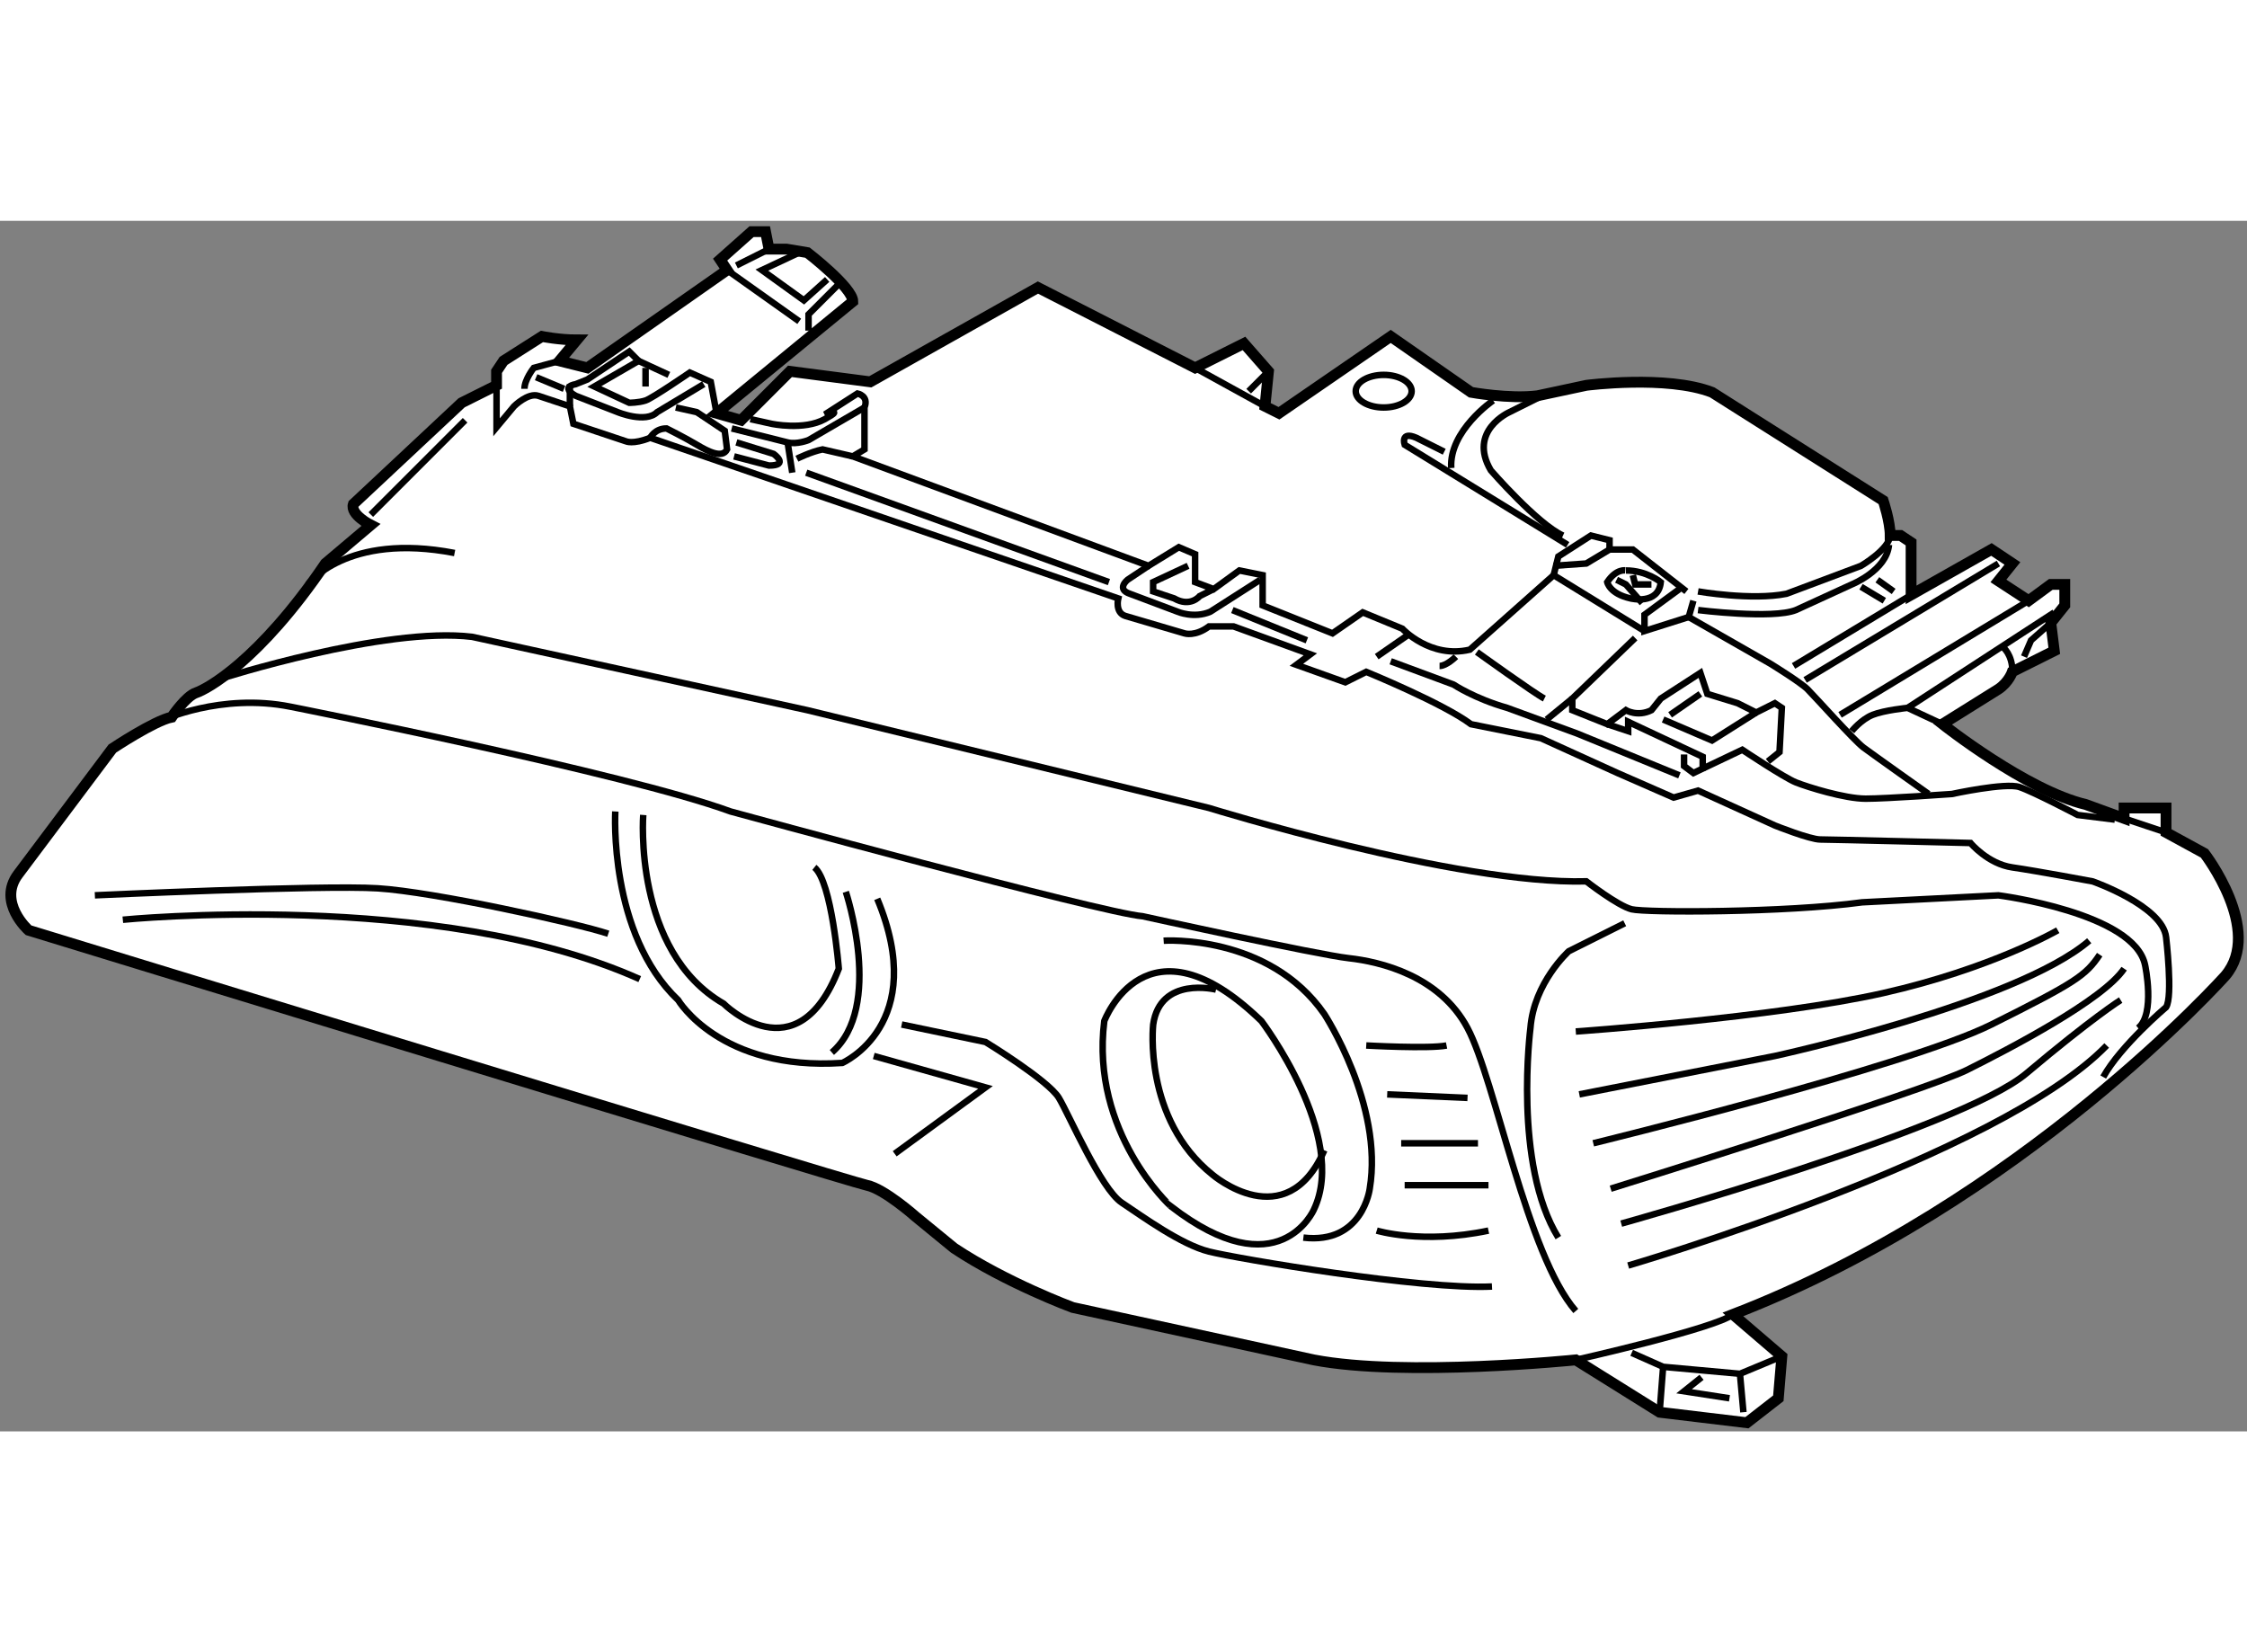 <?xml version="1.0" encoding="utf-8"?>
<!-- Generator: Adobe Illustrator 15.1.0, SVG Export Plug-In . SVG Version: 6.00 Build 0)  -->
<!DOCTYPE svg PUBLIC "-//W3C//DTD SVG 1.1//EN" "http://www.w3.org/Graphics/SVG/1.1/DTD/svg11.dtd">
<svg version="1.1" xmlns="http://www.w3.org/2000/svg" xmlns:xlink="http://www.w3.org/1999/xlink" x="0px" y="0px" width="244.8px"
	 height="180px" viewBox="71.904 54.815 103.751 55.895" enable-background="new 0 0 244.8 180" xml:space="preserve">
	
<rect x="71.904" y="54.815" width="103.751" height="55.895" fill="#808080" stroke="none"/>
	
<g><path fill="#FFFFFF" stroke="#000000" stroke-width="0.5" d="M73.221,87.57c0,0-1.452-1.29-0.484-2.58l4.354-5.807
			c0,0,1.935-1.289,2.741-1.451c0,0,0.646-0.968,1.13-1.129s2.902-1.451,5.966-5.967l2.097-1.773c0,0-0.967-0.484-0.806-0.968
			l4.999-4.678l1.613-0.806v-0.646l0.322-0.483l1.774-1.129c0,0,0.807,0.161,1.614,0.161l-0.807,0.968l1.291,0.322l6.451-4.516
			l-0.322-0.483l1.451-1.29h0.646l0.161,0.806h0.807l0.967,0.162c0,0,2.096,1.612,2.096,2.258l-6.289,5.16l1.129,0.322l2.257-2.258
			l3.709,0.484l7.741-4.354l7.257,3.709l2.257-1.129l1.13,1.29l-0.162,1.613l0.646,0.322l5.161-3.548l3.709,2.58
			c0,0,1.774,0.322,3.063,0.161l2.26-0.483c0,0,3.707-0.484,5.805,0.322l7.901,5c0,0,0.324,0.967,0.324,1.612h0.482l0.483,0.322
			v2.42l3.71-2.097l0.968,0.645l-0.646,0.807l1.397,0.913l1.022-0.752h0.645v0.968l-0.645,0.807l0.16,1.29l-1.935,0.968
			c0,0-0.161,0.483-0.646,0.806l-2.58,1.612c0,0,3.87,3.064,6.612,3.71l1.773,0.645v-0.483h1.936v1.129l1.774,0.968
			c0,0,2.741,3.548,0.968,5.645c0,0-9.354,10.482-22.739,15.643l2.258,1.936l-0.162,1.936l-1.451,1.128l-4.031-0.484l-3.871-2.417
			c0,0-7.902,0.806-12.095,0l-11.128-2.419c0,0-3.064-1.13-5.483-2.741l-1.774-1.453c0,0-1.451-1.29-2.257-1.451
			C111.119,99.182,73.221,87.57,73.221,87.57z"></path><line fill="none" stroke="#000000" stroke-width="0.3" x1="89.025" y1="68.379" x2="93.379" y2="64.024"></line><path fill="none" stroke="#000000" stroke-width="0.3" d="M94.831,62.412v1.935l0.806-0.967c0,0,0.645-0.646,1.129-0.484
			s1.451,0.484,1.451,0.484l0.162,0.806l2.419,0.807c0,0,0.323,0.162,1.129-0.161l21.61,7.418c0,0-0.161,0.646,0.322,0.807
			l2.741,0.807c0,0,0.484,0.161,1.13-0.323h1.128l3.549,1.29l-0.645,0.484l2.258,0.807l0.967-0.483c0,0,3.548,1.45,4.838,2.418
			l3.226,0.646l3.548,1.612l2.58,1.129l1.13-0.322l3.548,1.612c0,0,1.612,0.646,2.096,0.646c0.484,0,6.935,0.162,6.935,0.162
			s0.806,0.967,1.936,1.128c1.129,0.162,3.709,0.646,3.709,0.646s3.226,1.129,3.387,2.58c0,0,0.322,2.741,0,3.226
			c0,0-2.097,1.773-2.903,3.226"></path><path fill="none" stroke="#000000" stroke-width="0.3" d="M104.991,63.702l-0.269-1.451l-0.968-0.43c0,0-1.72,1.183-2.043,1.29
			c-0.322,0.106-0.752,0.106-0.752,0.106l-1.612-0.752l2.042-1.183l-0.43-0.431l-1.935,1.291l-0.538,0.215c0,0-0.753,0.107,0,0.537
			l1.935,0.753c0,0,1.29,0.537,1.828,0l2.15-1.29"></path><line fill="none" stroke="#000000" stroke-width="0.3" x1="101.389" y1="61.283" x2="102.787" y2="61.928"></line><line fill="none" stroke="#000000" stroke-width="0.3" x1="101.711" y1="61.605" x2="101.711" y2="62.466"></line><line fill="none" stroke="#000000" stroke-width="0.3" x1="105.475" y1="57.09" x2="108.807" y2="59.456"></line><polyline fill="none" stroke="#000000" stroke-width="0.3" points="109.237,59.885 109.237,59.133 110.635,57.735 		"></polyline><polyline fill="none" stroke="#000000" stroke-width="0.3" points="108.915,56.23 107.082,57.09 109.022,58.488 110.098,57.521 		
			"></polyline><line fill="none" stroke="#000000" stroke-width="0.3" x1="107.41" y1="56.122" x2="105.905" y2="56.876"></line><path fill="none" stroke="#000000" stroke-width="0.3" d="M97.733,61.283l-1.183,0.322c0,0-0.43,0.538-0.43,0.968"></path><line fill="none" stroke="#000000" stroke-width="0.3" x1="96.659" y1="62.036" x2="97.949" y2="62.573"></line><line fill="none" stroke="#000000" stroke-width="0.3" x1="98.217" y1="63.38" x2="98.217" y2="62.358"></line><path fill="none" stroke="#000000" stroke-width="0.3" d="M101.927,64.831c0,0,0.214-0.43,0.752-0.43c0,0,0.861,0.43,1.398,0.753
			c0.538,0.322,1.183,0.645,1.398,0.215l-0.108-0.86l-1.29-0.86l-0.968-0.215"></path><path fill="none" stroke="#000000" stroke-width="0.3" d="M111.818,63.434l-2.582,1.505c0,0-0.537,0.215-0.967,0.107
			s-2.58-0.645-2.58-0.645"></path><line fill="none" stroke="#000000" stroke-width="0.3" x1="108.27" y1="65.046" x2="108.485" y2="66.444"></line><path fill="none" stroke="#000000" stroke-width="0.3" d="M108.7,65.799c0,0,0.646-0.322,1.183-0.43l1.397,0.322"></path><path fill="none" stroke="#000000" stroke-width="0.3" d="M105.905,65.046l1.72,0.531c0,0,0.752,0.537-0.215,0.537l-1.613-0.423"></path><line fill="none" stroke="#000000" stroke-width="0.3" x1="109.13" y1="66.444" x2="123.107" y2="71.497"></line><path fill="none" stroke="#000000" stroke-width="0.3" d="M124.935,70.744l-0.968,0.645c0,0-0.537,0.431,0.107,0.646l2.207,0.83
			c0,0,0.752,0.322,1.504,0l2.31-1.477"></path><path fill="none" stroke="#000000" stroke-width="0.3" d="M127.945,71.819l-0.646,0.322c0,0-0.43,0.538-1.183,0.107l-0.968-0.322
			v-0.43l1.613-0.753"></path><line fill="none" stroke="#000000" stroke-width="0.3" x1="128.806" y1="72.787" x2="132.246" y2="74.185"></line><path fill="none" stroke="#000000" stroke-width="0.3" d="M136.116,75.152l2.902,1.075c0,0,0.969,0.646,2.474,1.075l3.225,1.183
			l4.731,1.936"></path><line fill="none" stroke="#000000" stroke-width="0.3" x1="136.869" y1="73.97" x2="135.471" y2="74.938"></line><path fill="none" stroke="#000000" stroke-width="0.3" d="M139.127,74.938c0,0-0.431,0.43-0.754,0.43"></path><path fill="none" stroke="#000000" stroke-width="0.3" d="M140.094,74.723c0,0,2.688,1.935,3.119,2.15"></path><path fill="none" stroke="#000000" stroke-width="0.3" d="M147.405,74.077l-2.903,2.796v0.537l1.612,0.645l0.861-0.645
			c0,0,0.537,0.322,1.182,0l0.431-0.537l1.827-1.184l0.322,0.968l1.398,0.43l0.859,0.431l0.861-0.431l0.322,0.216l-0.108,2.042
			l-0.537,0.431"></path><line fill="none" stroke="#000000" stroke-width="0.3" x1="169.982" y1="82.409" x2="171.918" y2="83.055"></line><polyline fill="none" stroke="#000000" stroke-width="0.3" points="148.696,77.841 150.953,78.809 152.995,77.518 		"></polyline><polyline fill="none" stroke="#000000" stroke-width="0.3" points="146.114,78.055 147.082,78.378 147.082,77.947 150.523,79.561 
			150.523,80.205 		"></polyline><path fill="none" stroke="#000000" stroke-width="0.3" d="M149.663,79.453v0.537l0.43,0.322l2.258-1.074
			c0,0,1.935,1.29,2.474,1.505c0.537,0.215,2.257,0.753,3.225,0.753s3.978-0.216,3.978-0.216s2.473-0.537,3.118-0.322
			s2.688,1.29,2.688,1.29l1.72,0.215"></path><line fill="none" stroke="#000000" stroke-width="0.3" x1="150.415" y1="76.657" x2="149.018" y2="77.625"></line><path fill="none" stroke="#000000" stroke-width="0.3" d="M150.093,72.356l-0.216,0.753l3.764,2.151c0,0,1.397,0.859,1.721,1.182
			s2.15,2.366,2.58,2.688s3.011,2.149,3.011,2.149"></path><path fill="none" stroke="#000000" stroke-width="0.3" d="M157.404,78.378c0,0,0.429-0.538,0.967-0.753s1.613-0.322,1.613-0.322
			l1.612,0.752"></path><line fill="none" stroke="#000000" stroke-width="0.3" x1="166.757" y1="72.895" x2="159.984" y2="77.303"></line><line fill="none" stroke="#000000" stroke-width="0.3" x1="164.177" y1="70.637" x2="155.253" y2="76.013"></line><line fill="none" stroke="#000000" stroke-width="0.3" x1="160.145" y1="72.089" x2="154.717" y2="75.367"></line><line fill="none" stroke="#000000" stroke-width="0.3" x1="165.574" y1="72.356" x2="156.866" y2="77.625"></line><path fill="none" stroke="#000000" stroke-width="0.3" d="M164.393,74.507c0,0,0.43,0.322,0.43,1.13"></path><polyline fill="none" stroke="#000000" stroke-width="0.3" points="166.597,73.379 165.683,74.185 165.36,74.938 		"></polyline><polyline fill="none" stroke="#000000" stroke-width="0.3" points="149.877,73.109 147.835,73.755 147.835,73.003 149.448,71.819 
					"></polyline><path fill="none" stroke="#000000" stroke-width="0.3" d="M147.835,73.755l-4.193-2.58l-3.87,3.44
			c-1.828,0.43-3.118-0.968-3.118-0.968l-1.828-0.753l-1.396,0.968l-3.226-1.29v-1.397l-1.075-0.216l-1.183,0.86l-0.86-0.322v-1.29
			l-0.753-0.322l-1.397,0.859l-13.655-5.053l0.539-0.322v-1.936c0.214-0.538-0.323-0.646-0.323-0.646l-1.505,0.968
			c0,0,0.967-0.322,0,0.215c-0.968,0.538-2.473,0.215-2.473,0.215l-0.967-0.215"></path><polyline fill="none" stroke="#000000" stroke-width="0.3" points="143.642,71.175 143.856,70.314 145.361,69.347 146.222,69.562 
			146.222,69.992 147.297,69.992 149.77,71.927 		"></polyline><path fill="none" stroke="#000000" stroke-width="0.3" d="M144.287,69.776l-7.526-4.622c0,0-0.215-0.646,0.538-0.323l1.29,0.646"></path><path fill="none" stroke="#000000" stroke-width="0.3" d="M140.847,63.111c0,0-2.042,1.397-1.935,3.117"></path><line fill="none" stroke="#000000" stroke-width="0.3" x1="127.085" y1="61.605" x2="130.31" y2="63.38"></line><line fill="none" stroke="#000000" stroke-width="0.3" x1="129.559" y1="62.681" x2="130.472" y2="61.767"></line><ellipse fill="none" stroke="#000000" stroke-width="0.3" cx="135.793" cy="62.681" rx="1.291" ry="0.753"></ellipse><path fill="none" stroke="#000000" stroke-width="0.3" d="M143.533,62.681l-1.934,0.968c0,0-1.937,0.86-0.859,2.688
			c0,0,2.148,2.473,3.332,3.011"></path><path fill="none" stroke="#000000" stroke-width="0.3" d="M150.309,71.927c0,0,2.472,0.43,4.084,0.108l3.44-1.291
			c0,0,1.291-0.752,1.346-1.397"></path><path fill="none" stroke="#000000" stroke-width="0.3" d="M150.309,72.787c0,0,3.439,0.43,4.516,0l2.58-1.183
			c0,0,1.611-0.645,1.72-1.828"></path><line fill="none" stroke="#000000" stroke-width="0.3" x1="157.833" y1="71.712" x2="158.909" y2="72.356"></line><line fill="none" stroke="#000000" stroke-width="0.3" x1="158.587" y1="71.389" x2="159.339" y2="71.927"></line><polyline fill="none" stroke="#000000" stroke-width="0.3" points="146.222,69.992 145.148,70.637 143.642,70.744 		"></polyline><path fill="none" stroke="#000000" stroke-width="0.3" d="M146.114,71.497c0,0,0.107,0.538,1.075,0.752
			c0,0,1.291,0.323,1.398-0.752c0,0-0.646-0.538-1.612-0.538C146.976,70.959,146.545,70.852,146.114,71.497z"></path><polyline fill="none" stroke="#000000" stroke-width="0.3" points="146.545,71.389 146.976,71.604 147.729,72.465 		"></polyline><polyline fill="none" stroke="#000000" stroke-width="0.3" points="147.297,71.175 147.405,71.604 148.157,71.604 		"></polyline><line fill="none" stroke="#000000" stroke-width="0.3" x1="144.502" y1="76.873" x2="143.32" y2="77.841"></line><path fill="none" stroke="#000000" stroke-width="0.3" d="M86.122,71.604c0,0,1.774-2.419,6.773-1.451"></path><path fill="none" stroke="#000000" stroke-width="0.3" d="M82.09,75.959c0,0,7.58-2.42,11.611-1.936l15.482,3.387l18.547,4.516
			c0,0,11.45,3.548,17.418,3.387c0,0,1.45,1.129,2.095,1.29c0.646,0.161,7.096,0.161,10.644-0.322l6.29-0.322
			c0,0,6.29,0.806,6.773,3.225c0,0,0.484,2.258-0.323,2.903"></path><path fill="none" stroke="#000000" stroke-width="0.3" d="M146.922,87.248l-2.581,1.29c0,0-1.613,1.451-1.772,3.548
			c0,0-0.809,6.289,1.288,9.677"></path><path fill="none" stroke="#000000" stroke-width="0.3" d="M79.349,77.895c0,0,2.741-1.291,5.967-0.646
			c0,0,15.481,3.063,20.32,4.838c0,0,17.094,4.677,19.029,4.838c0,0,8.064,1.774,9.516,1.936c1.452,0.161,4.192,0.807,5.483,3.226
			c1.289,2.419,2.742,10.482,4.999,13.063"></path><path fill="none" stroke="#000000" stroke-width="0.3" d="M144.663,92.247c0,0,9.193-0.646,14.191-1.774
			c5-1.129,8.064-2.902,8.064-2.902"></path><path fill="none" stroke="#000000" stroke-width="0.3" d="M144.825,95.149l9.031-1.773c0,0,11.127-2.419,14.514-5.322"></path><path fill="none" stroke="#000000" stroke-width="0.3" d="M145.47,97.407c0,0,14.515-3.548,18.385-5.483
			c3.87-1.935,4.354-2.257,4.999-3.225"></path><path fill="none" stroke="#000000" stroke-width="0.3" d="M146.275,99.504c0,0,14.516-4.516,16.451-5.482
			c1.935-0.968,6.288-3.226,7.256-4.678"></path><path fill="none" stroke="#000000" stroke-width="0.3" d="M146.761,101.117c0,0,15.643-4.355,18.706-6.936
			c3.064-2.58,4.354-3.386,4.354-3.386"></path><path fill="none" stroke="#000000" stroke-width="0.3" d="M147.082,103.053c0,0,17.095-5,22.095-10.161"></path><path fill="none" stroke="#000000" stroke-width="0.3" d="M144.663,107.407c0,0,6.451-1.452,7.258-2.098"></path><polyline fill="none" stroke="#000000" stroke-width="0.3" points="147.243,107.084 148.696,107.729 152.243,108.051 
			154.179,107.245 		"></polyline><line fill="none" stroke="#000000" stroke-width="0.3" x1="152.243" y1="108.051" x2="152.403" y2="109.824"></line><line fill="none" stroke="#000000" stroke-width="0.3" x1="148.696" y1="107.729" x2="148.534" y2="109.824"></line><polyline fill="none" stroke="#000000" stroke-width="0.3" points="150.47,108.213 149.663,108.858 151.759,109.181 		"></polyline><path fill="none" stroke="#000000" stroke-width="0.3" d="M76.284,85.958c0,0,10.483-0.484,13.063-0.323s9.193,1.613,10.643,2.097
			"></path><path fill="none" stroke="#000000" stroke-width="0.3" d="M77.575,87.086c0,0,14.514-1.451,23.868,2.742"></path><path fill="none" stroke="#000000" stroke-width="0.3" d="M100.314,82.087c0,0-0.323,5.645,2.903,8.709
			c0,0,1.936,3.279,7.58,2.902c0,0,4.031-1.774,1.612-7.579"></path><path fill="none" stroke="#000000" stroke-width="0.3" d="M110.958,85.796c0,0,1.774,5.322-0.645,7.418"></path><path fill="none" stroke="#000000" stroke-width="0.3" d="M101.604,82.248c0,0-0.484,6.29,3.708,8.709
			c0,0,3.387,3.387,5.322-1.613c0,0-0.322-4.031-1.128-4.677"></path><path fill="none" stroke="#000000" stroke-width="0.3" d="M113.538,91.924l3.87,0.807c0,0,2.904,1.774,3.388,2.581
			c0.484,0.806,1.935,4.192,2.903,4.838c0.967,0.645,2.742,1.936,4.032,2.258c1.29,0.323,9.837,1.773,13.063,1.613"></path><polyline fill="none" stroke="#000000" stroke-width="0.3" points="112.248,93.376 117.408,94.827 113.215,97.892 		"></polyline><path fill="none" stroke="#000000" stroke-width="0.3" d="M125.633,88.054c0,0,4.839-0.322,7.419,3.387
			c0,0,2.741,4.193,2.097,8.063c0,0-0.323,2.581-3.064,2.259"></path><path fill="none" stroke="#000000" stroke-width="0.3" d="M122.892,91.764c0,0,1.936-5.161,7.257,0c0,0,4.032,5.321,2.42,8.707
			c0,0-1.613,3.71-6.612-0.161C125.956,100.31,122.247,96.924,122.892,91.764z"></path><path fill="none" stroke="#000000" stroke-width="0.3" d="M128.053,90.312c0,0-2.58-0.645-2.903,1.612
			c0,0-0.484,4.355,2.742,6.936c0,0,3.386,2.903,5.16-1.13"></path><path fill="none" stroke="#000000" stroke-width="0.3" d="M134.987,92.892c0,0,2.903,0.162,3.709,0"></path><line fill="none" stroke="#000000" stroke-width="0.3" x1="135.955" y1="95.149" x2="139.664" y2="95.312"></line><line fill="none" stroke="#000000" stroke-width="0.3" x1="136.6" y1="97.407" x2="140.147" y2="97.407"></line><line fill="none" stroke="#000000" stroke-width="0.3" x1="136.761" y1="99.343" x2="140.632" y2="99.343"></line><path fill="none" stroke="#000000" stroke-width="0.3" d="M135.471,101.439c0,0,2.097,0.646,5.161,0"></path></g>


</svg>